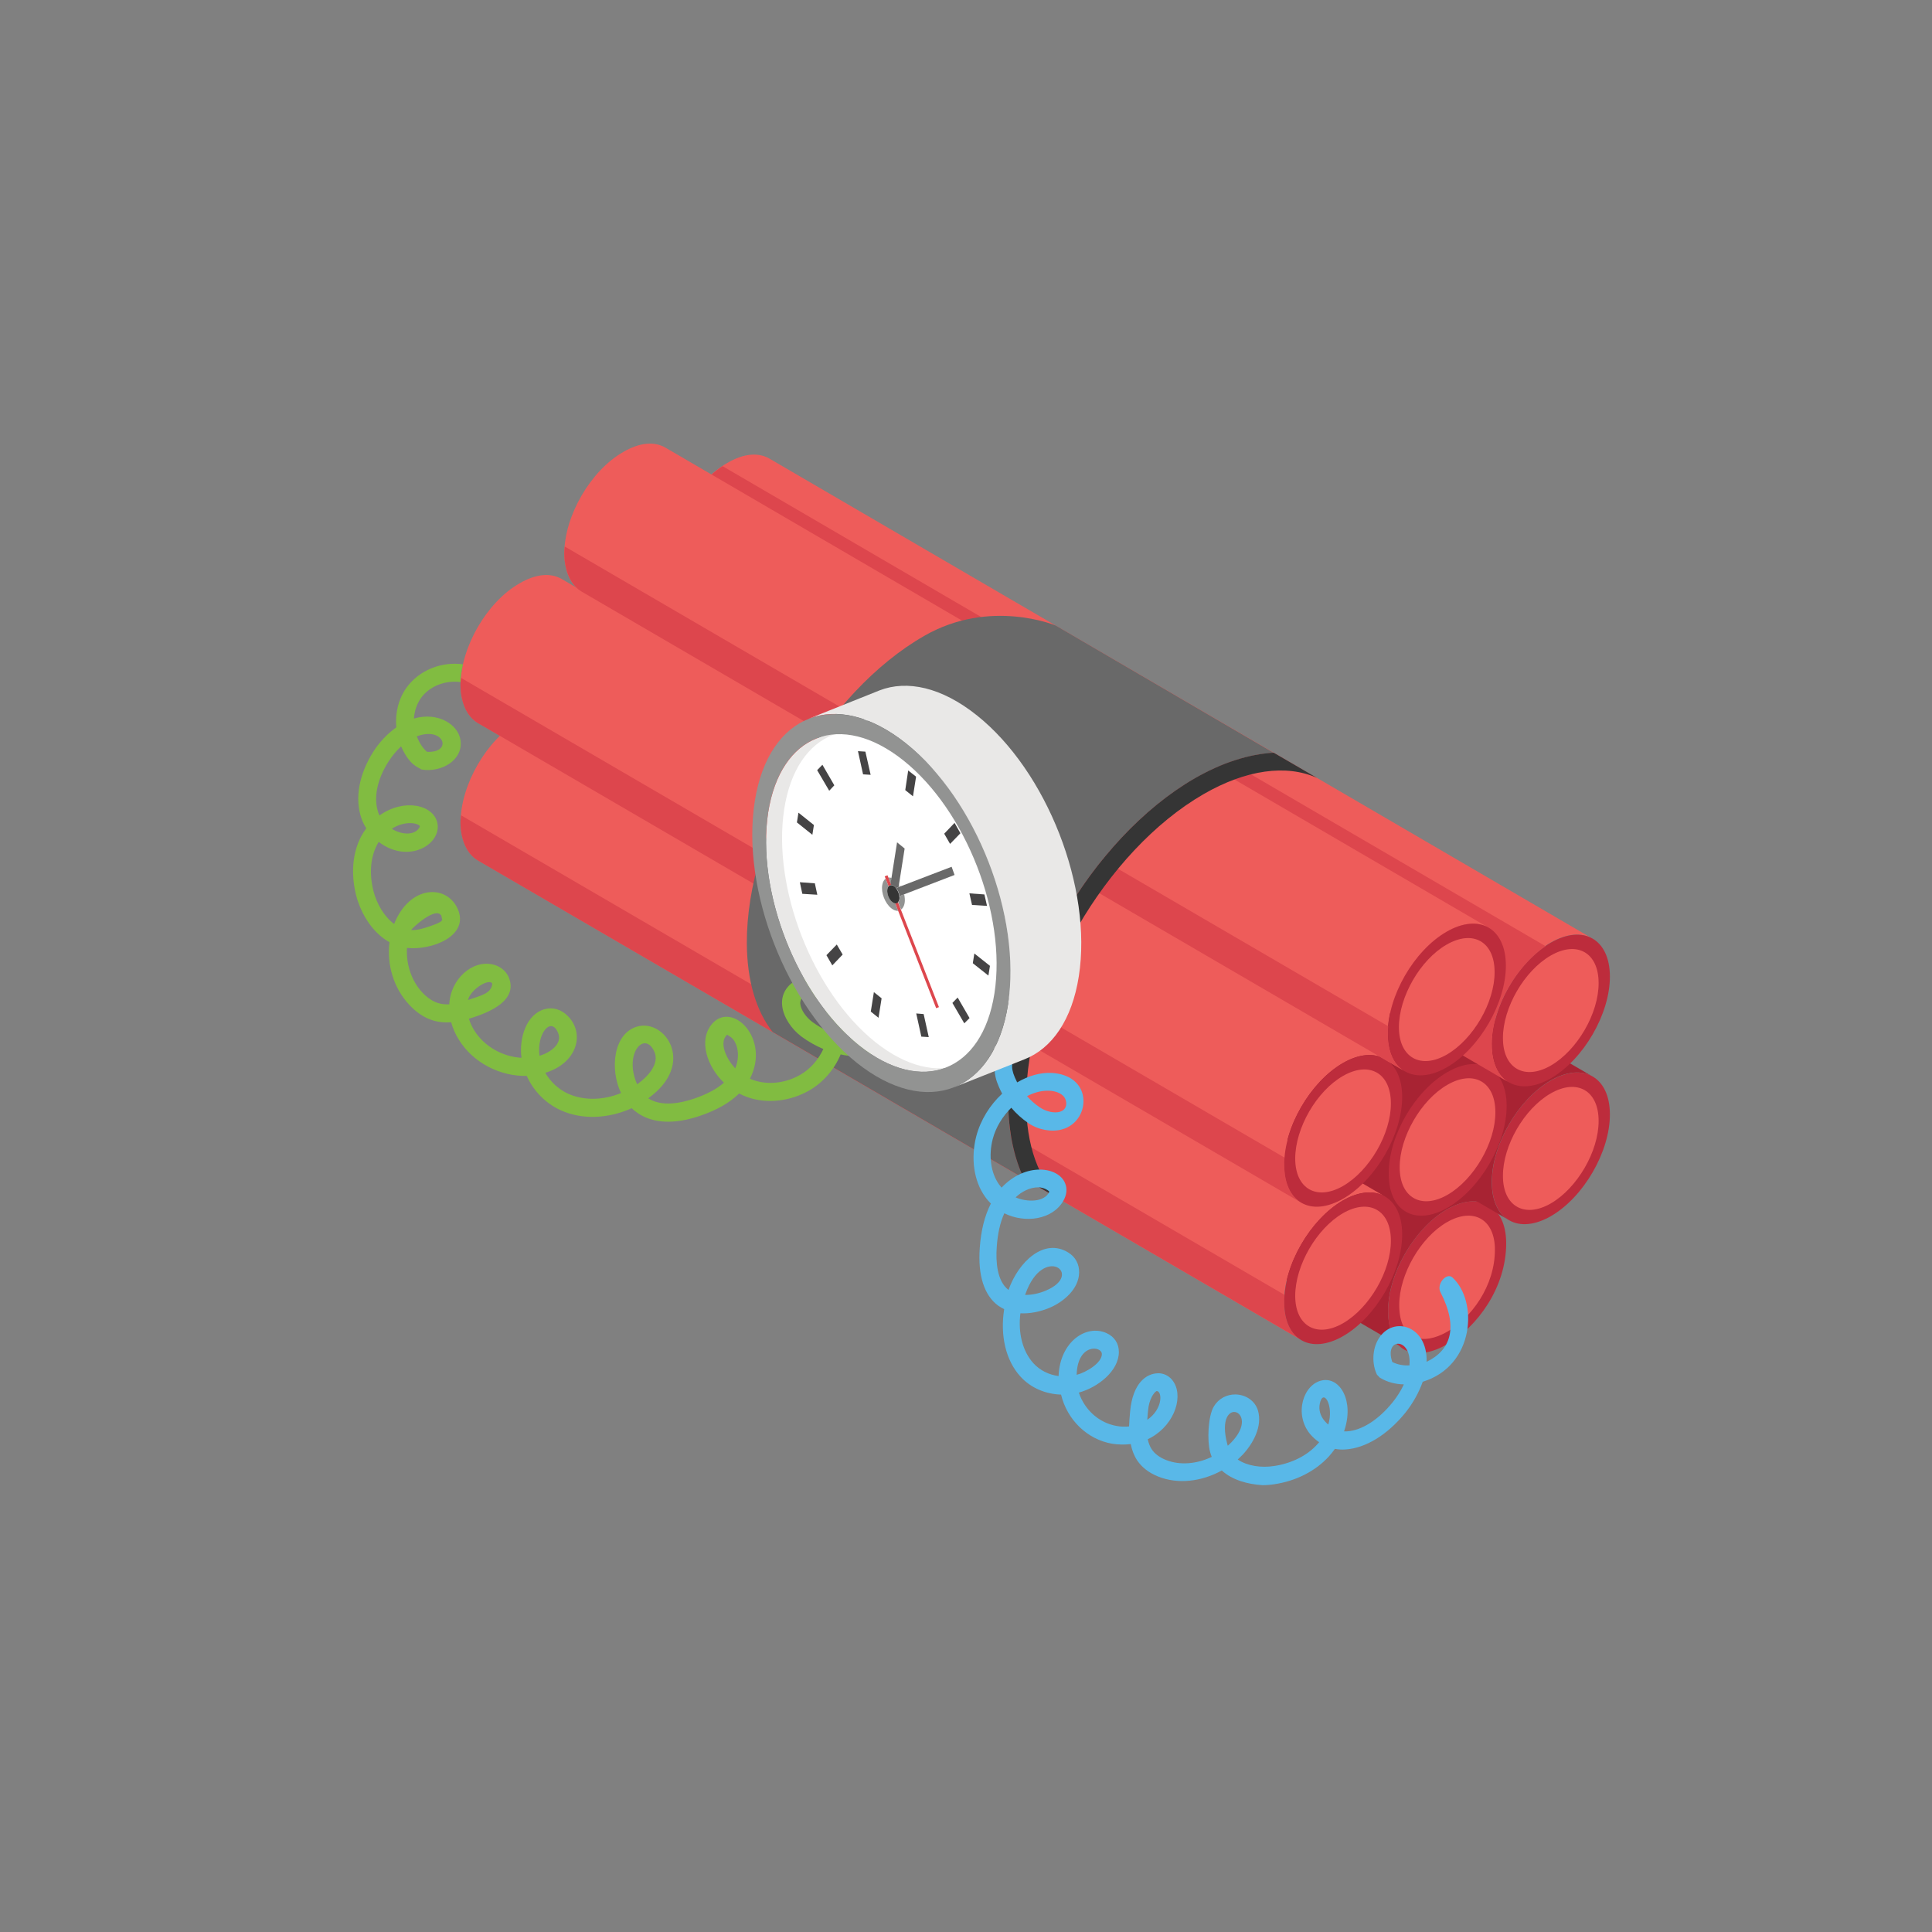 <svg enable-background="new 0 0 125 125" viewBox="0 0 125 125" xmlns="http://www.w3.org/2000/svg"><rect x="0" y="0" width="125" height="125" fill="#808080" stroke="none"/><path d="m96.33 77.99c-.69-.41-1.66-.35-2.72.26-2.1 1.22-3.82 4.17-3.8 6.59 0 1.2.42 2.05 1.11 2.44l-53.28-31.05c-.67-.41-1.1-1.25-1.11-2.46 0-2.42 1.7-5.37 3.82-6.57 1.06-.62 2.01-.69 2.72-.28z" fill="#a82333"/><path d="m93.61 78.25c2.11-1.22 3.83-.25 3.84 2.17.02 5.79-7.62 10.2-7.64 4.41 0-2.42 1.69-5.36 3.8-6.58z" fill="#bd2c3c"/><path d="m93.61 79.08c1.71-.99 3.11-.2 3.11 1.77.01 4.73-6.18 8.25-6.19 3.58 0-1.97 1.38-4.37 3.08-5.35z" fill="#ee5c5a"/><path d="m103.04 69.65c-.69-.41-1.66-.35-2.72.26-2.1 1.22-3.82 4.17-3.8 6.59 0 1.2.42 2.05 1.11 2.44l-53.28-31.04c-.67-.41-1.1-1.25-1.11-2.46 0-2.42 1.7-5.37 3.82-6.57 1.06-.62 2.01-.69 2.72-.28z" fill="#a82333"/><path d="m100.32 69.92c2.11-1.22 3.83-.25 3.84 2.17s-1.7 5.37-3.81 6.59-3.82.24-3.82-2.18c-.02-2.42 1.68-5.36 3.79-6.58z" fill="#bd2c3c"/><path d="m100.32 70.75c1.71-.99 3.11-.2 3.11 1.77.01 1.96-1.38 4.35-3.09 5.34-1.7.98-3.1.19-3.1-1.77-.01-1.97 1.38-4.36 3.08-5.34z" fill="#ee5c5a"/><path d="m103.04 60.73c-.69-.41-1.66-.35-2.72.26-2.1 1.22-3.82 4.17-3.8 6.59 0 1.2.42 2.05 1.11 2.44l-53.28-31.04c-.67-.41-1.1-1.25-1.11-2.46 0-2.42 1.7-5.37 3.82-6.57 1.06-.62 2.01-.69 2.72-.28z" fill="#ee5c5a"/><path d="m100.32 61c2.11-1.22 3.83-.25 3.84 2.17s-1.7 5.37-3.81 6.59-3.82.24-3.82-2.18c-.02-2.42 1.68-5.36 3.79-6.58z" fill="#bd2c3c"/><path d="m100.32 61.83c1.71-.99 3.11-.2 3.11 1.77.01 1.96-1.38 4.35-3.09 5.34-1.7.98-3.1.19-3.1-1.77-.01-1.96 1.38-4.36 3.08-5.34z" fill="#ee5c5a"/><path d="m96.36 69.1c-.69-.41-1.66-.35-2.72.26-2.1 1.22-3.82 4.17-3.8 6.59 0 1.2.42 2.05 1.11 2.44l-53.29-31.05c-.67-.41-1.1-1.25-1.11-2.46 0-2.42 1.7-5.37 3.82-6.57 1.06-.62 2.01-.69 2.72-.28z" fill="#a82333"/><path d="m93.64 69.37c2.11-1.22 3.83-.25 3.84 2.17s-1.7 5.37-3.81 6.59-3.82.24-3.82-2.18c-.02-2.43 1.68-5.37 3.79-6.58z" fill="#bd2c3c"/><path d="m93.64 70.19c1.71-.99 3.11-.2 3.11 1.77.01 1.96-1.38 4.35-3.09 5.34-1.7.98-3.1.19-3.1-1.77-.01-1.96 1.38-4.36 3.08-5.34z" fill="#ee5c5a"/><path d="m89.6 77.41c-.69-.41-1.66-.35-2.72.26-2.1 1.22-3.82 4.17-3.8 6.59 0 1.2.42 2.05 1.11 2.44l-53.28-31.04c-.67-.41-1.1-1.25-1.11-2.46 0-2.42 1.7-5.37 3.82-6.57 1.06-.62 2.01-.69 2.72-.28z" fill="#ee5c5a"/><path d="m29.79 53.2c.02 1.2.44 2.05 1.11 2.46l53.3 31.04c-.69-.39-1.11-1.24-1.11-2.44 0-.15.02-.32.04-.47l-53.3-31.04c-.01.15-.04.3-.04.45z" fill="#dd464d"/><path d="m86.88 77.68c2.11-1.22 3.83-.25 3.84 2.17s-1.7 5.37-3.81 6.59-3.82.24-3.82-2.18c-.02-2.42 1.68-5.36 3.79-6.58z" fill="#bd2c3c"/><path d="m86.88 78.5c1.71-.99 3.11-.2 3.11 1.77.01 1.96-1.38 4.35-3.09 5.34-1.7.98-3.1.19-3.1-1.77s1.38-4.35 3.08-5.34z" fill="#ee5c5a"/><path d="m89.6 68.52c-.69-.41-1.66-.35-2.72.26-2.1 1.22-3.82 4.17-3.8 6.59 0 1.2.42 2.05 1.11 2.44l-53.28-31.04c-.67-.41-1.1-1.25-1.11-2.46 0-2.42 1.7-5.37 3.82-6.57 1.06-.62 2.01-.69 2.72-.28z" fill="#ee5c5a"/><path d="m29.79 44.31c.02 1.2.44 2.05 1.11 2.46l53.3 31.05c-.69-.39-1.11-1.24-1.11-2.44 0-.15.02-.32.04-.47l-53.3-31.05c-.01.15-.04.31-.04.45z" fill="#dd464d"/><path d="m86.88 68.79c2.11-1.22 3.83-.25 3.84 2.17s-1.7 5.37-3.81 6.59-3.82.24-3.82-2.18c-.02-2.42 1.68-5.36 3.79-6.58z" fill="#bd2c3c"/><path d="m86.88 69.62c1.71-.99 3.11-.2 3.11 1.77.01 1.96-1.38 4.35-3.09 5.34-1.7.98-3.1.19-3.1-1.77 0-1.97 1.38-4.36 3.08-5.34z" fill="#ee5c5a"/><path d="m43.23 36.52c.02 1.2.44 2.05 1.11 2.46l53.29 31.05c-.69-.39-1.11-1.24-1.11-2.44-.02-2.3 1.53-5.05 3.48-6.37l-53.25-31.06c-1.98 1.3-3.52 4.06-3.52 6.36z" fill="#dd464d"/><path d="m96.31 60.02c-.69-.41-1.66-.35-2.72.26-2.1 1.22-3.82 4.17-3.8 6.59 0 1.2.42 2.05 1.11 2.44l-53.28-31.04c-.67-.41-1.1-1.25-1.11-2.46 0-2.42 1.7-5.37 3.82-6.57 1.06-.62 2.01-.69 2.72-.28z" fill="#ee5c5a"/><path d="m36.51 35.81c.02 1.2.44 2.05 1.11 2.46l53.29 31.05c-.69-.39-1.11-1.24-1.11-2.44 0-.15.02-.32.04-.47l-53.3-31.05c-.01.15-.03.31-.03.45z" fill="#dd464d"/><path d="m93.59 60.29c2.11-1.22 3.83-.25 3.84 2.17s-1.7 5.37-3.81 6.59-3.82.24-3.82-2.18c-.01-2.42 1.68-5.36 3.79-6.58z" fill="#bd2c3c"/><path d="m93.59 61.12c1.71-.99 3.11-.2 3.11 1.77.01 1.96-1.38 4.35-3.09 5.34-1.7.98-3.1.19-3.1-1.77 0-1.97 1.38-4.36 3.08-5.34z" fill="#ee5c5a"/><path d="m77.28 50.38c1.78-1.03 3.52-1.58 5.13-1.67l-14.11-8.24s-4.24-1.78-8.5.67c-6.36 3.64-11.5 12.58-11.48 19.87.01 2.44.6 4.4 1.67 5.76l16.25 9.47c-.65-1.38-1.01-3.07-1.01-4.98-.03-7.66 5.38-17.03 12.05-20.88z" fill="#696969"/><path d="m66.39 71.25c-.02-7.29 5.13-16.2 11.48-19.87 2.76-1.59 5.36-1.94 7.34-1.05l-2.8-1.63c-1.6.09-3.34.64-5.13 1.67-6.67 3.86-12.08 13.23-12.05 20.89.01 1.91.36 3.6 1.01 4.98l2.4 1.4c-1.45-1.33-2.25-3.53-2.25-6.39z" fill="#353535"/><path d="m26.3 44.49c-.53.75-.74 1.67-.66 2.57-.59.42-1.11.98-1.49 1.58-.93 1.47-1.21 3.04-.76 4.32.08.23.18.43.31.63-.12.16-.22.32-.32.5-.57 1.07-.69 2.43-.34 3.83.06.25.15.5.25.75.38.93 1.04 1.81 1.91 2.29-.18 1.44.26 2.95 1.26 4.03.47.51.99.86 1.55 1.03.4.12.79.15 1.18.12.11.39.27.77.5 1.13.91 1.48 2.66 2.38 4.39 2.34.42.94 1.18 1.75 2.17 2.21 1.38.64 3.1.57 4.62-.12.11.11.24.21.37.3 1 .7 2.42.76 4.09.18 1.07-.37 1.89-.84 2.49-1.43.19.1.38.18.58.25 1.26.43 2.75.25 3.98-.46.92-.54 1.62-1.38 2.01-2.32.18.04.35.07.53.09.39.05.96.09 1.5-.14.63-.27 1.04-.87 1-1.49l-1.16.06c.01.13-.13.29-.3.37-.21.09-.49.11-.89.05-.12-.02-.25-.04-.37-.06.12-.8.04-1.6-.31-2.32-.22-.46-.63-1.07-1.34-1.37-.74-.31-1.59-.13-2.07.43-.3.35-.43.78-.37 1.26.08.69.57 1.46 1.25 1.97.44.32.91.59 1.41.8-.31.67-.82 1.28-1.48 1.66-.94.55-2.07.68-3.02.36-.08-.03-.17-.06-.25-.1 1.33-2.58-1.11-5-2.41-3.59-.98 1.07-.34 2.84.73 3.85-.46.4-1.09.74-1.9 1.02-.9.31-2.14.55-3-.01 3.12-2.23 1.09-5.17-.72-4.64-1.55.45-1.77 2.78-1.04 4.3-1.17.48-2.43.5-3.45.03-.62-.29-1.12-.77-1.45-1.34 2.07-.63 2.58-2.54 1.46-3.67-.42-.43-.96-.59-1.49-.45-1.2.32-1.68 1.89-1.51 3.15-1.22-.07-2.41-.73-3.06-1.78-.15-.25-.27-.5-.34-.75 1.49-.44 3.16-1.24 2.58-2.67-.12-.3-.4-.6-.76-.75-1.3-.54-2.85.59-3.07 2.24-.01.08-.02.17-.02.25-.25.01-.49-.01-.72-.08-.36-.11-.71-.35-1.04-.7-.7-.76-1.04-1.83-.98-2.87 1.6.17 4.05-.77 3.29-2.51-.72-1.64-3.12-1.56-4.12.96-.65-.48-1.13-1.31-1.34-2.14-.27-1.08-.23-2.23.34-3.17 1.92 1.46 4.07.16 3.8-1.21-.24-1.2-2.16-1.63-3.75-.5-.03-.06-.05-.11-.07-.17-.33-.94-.09-2.15.65-3.31.23-.36.51-.7.82-.99.57 1.28 1.13 1.34 1.3 1.49.73.14 1.57-.09 2.07-.57.37-.35.54-.8.48-1.28-.13-1.08-1.5-1.89-3.02-1.44.03-.47.18-.93.45-1.32.56-.79 1.6-1.17 2.56-1.04.01-.38.07-.76.16-1.15-1.36-.19-2.82.36-3.65 1.51zm26.27 21.64c-.42-.31-.75-.79-.79-1.17-.02-.2.05-.31.1-.38.15-.17.48-.22.74-.11.29.12.55.4.74.8.02.04.04.08.05.12.17.41.22.87.18 1.34-.36-.16-.7-.37-1.02-.6zm-5.52.81c.17.15.37.15.57.63.19.47.16 1.06-.05 1.55-.55-.57-1.09-1.67-.52-2.18zm-4.7 1.14c.31.74-.41 1.56-1.07 2.03-.02.01-.04.03-.06.04-.89-2.01.52-3.53 1.13-2.07zm-6.24-1.25c.29.7-.48 1.26-1.2 1.48-.21-1.39.74-2.6 1.2-1.48zm-4.26-3.18c-.07.6-.61.73-1.57 1.05.17-.71 1.41-1.44 1.57-1.05zm-3.28-4.37c-.05.17.32.26-.51.56-.42.15-1.01.37-1.46.33.03-.09 1.65-1.61 1.97-.89zm-1.4-5.82c-.24.61-1.17.58-1.82.16.88-.56 1.73-.36 1.82-.16zm.45-4.82c-.3-.27-.51-.62-.65-1 1.79-.67 2.33 1.1.65 1z" fill="#81bc41"/><path d="m79.05 95.14c-1.32.73-2.86.9-4.12.39-.6-.24-1.06-.6-1.36-1.05-.21-.32-.34-.68-.41-1.05-.39.05-.79.04-1.2-.02-1.63-.28-2.92-1.56-3.31-3.18-.99-.03-1.95-.42-2.63-1.17-.95-1.04-1.32-2.66-1.05-4.36-.13-.06-.26-.14-.38-.22-.91-.66-1.33-1.96-1.2-3.74.08-1.14.32-2.09.72-2.87-.14-.14-.27-.29-.38-.45-.72-1.01-.93-2.46-.57-3.89.28-1.07.89-2.04 1.68-2.77-.08-.15-.15-.3-.22-.46-.15-.34-.33-.86-.25-1.45.1-.7.56-1.3 1.16-1.51l.23 1.1c-.12.04-.24.23-.27.42-.03.23.02.5.17.85.05.11.1.21.15.32.72-.42 1.5-.66 2.27-.61.49.03 1.17.18 1.63.72.48.57.52 1.43.11 2.1-.25.41-.63.7-1.1.83-.67.19-1.53.04-2.18-.4-.41-.28-.79-.62-1.11-1-.56.55-1 1.26-1.2 2.02-.28 1.09-.13 2.2.42 2.96.05.07.1.13.15.19 1.58-1.67 3.68-1.35 4.11-.29.15.35.11.76-.11 1.14-.71 1.24-2.49 1.47-3.82.81-.27.59-.43 1.3-.49 2.17-.07.96.01 2.21.76 2.79.64-1.82 2.3-3.4 3.87-2.42.46.28.71.75.7 1.29-.02 1.09-1.03 1.9-1.88 2.27-.66.28-1.33.4-1.92.37-.16 1.27.14 2.46.84 3.23.43.47 1.01.75 1.63.83.08-2.21 1.78-3.37 3.1-2.78.51.23.8.67.8 1.22 0 1.24-1.37 2.3-2.59 2.63.37 1.11 1.3 1.96 2.45 2.16.27.05.54.06.8.03.01-.32.04-.65.07-.98.17-1.83 1.05-2.45 1.81-2.46.32-.01.67.14.9.42.79.95.23 2.84-1.34 3.73-.08.04-.15.08-.23.12.05.24.13.45.25.64.19.29.5.53.93.7.9.36 2 .26 2.96-.2-.04-.1-.08-.21-.11-.33-.19-.71-.14-2.3.25-2.94.3-.5.83-.78 1.41-.77.68.02 1.26.43 1.44 1.04.3 1.03-.32 2.15-1 2.87-.1.1-.2.2-.31.3.62.42 1.52.55 2.36.42 1.12-.17 2.11-.66 2.77-1.38.05-.05.09-.11.14-.16-.22-.15-.42-.33-.59-.53-1.06-1.3-.43-3.23.78-3.47 1.16-.23 2.1 1.33 1.42 3.3h.18c.97-.06 2.05-.75 2.97-1.89.28-.35.53-.74.72-1.15-.56-.01-1.09-.15-1.56-.44l-.18-.19c-.31-.63-.31-1.5.01-2.15.86-1.74 3.28-1.11 3.2 1.32 1.54-.74 2.09-2.19.9-4.5-.28-.54.4-1.3.77-.96 1.67 1.52 1.46 5.72-1.92 6.75-.25.71-.65 1.41-1.12 2-1.16 1.43-2.57 2.3-3.89 2.38-.24.02-.45 0-.67-.04-.12.17-.25.33-.39.49-.87.95-2.12 1.59-3.53 1.8-.25.04-.51.06-.77.06-.96-.06-1.95-.33-2.63-.95zm.36-1.69c.01.03.02.06.03.09 2.46-2.22-.94-3.5-.03-.09zm5.98-2.63c-.08.38.03.77.29 1.09.08.1.17.18.26.26.38-1.25-.34-2.39-.55-1.35zm-11.11.43c-.02.21-.04.42-.05.61 1.03-.71.97-1.87.6-1.86-.18.09-.49.55-.55 1.25zm-4.62-2.3c.6-.15 1.63-.76 1.63-1.34 0-.54-1.58-.71-1.63 1.34zm20.42-.83c.33.17.72.24 1.11.22.17-1.83-1.66-1.83-1.11-.22zm-23.73-4.41c-.01.02-.02.05-.03.07.46.01.95-.11 1.35-.28 2.51-1.06-.17-3.04-1.32.21zm-.64-6.24c.71.31 1.86.34 2.18-.36 0-.01-.03-.06-.13-.12-.18-.11-.38-.17-.6-.17-.5 0-1.05.26-1.45.65zm.74-6.55c.24.28.52.52.83.73.4.27.93.39 1.3.28.2-.06.28-.16.33-.24.13-.21.09-.53-.08-.74-.19-.22-.52-.36-.94-.38-.04 0-.09 0-.13 0-.44 0-.88.13-1.31.35z" fill="#59b8e8"/><path d="m49.7 52.57c-.19 1.28-.18 2.65.02 4.05.6 4.2 2.84 8.6 5.87 11.03 2.03 1.62 4.04 2.05 5.63 1.43 1.26-.5 2.96-1.17 4.21-1.67-1.59.62-3.59.2-5.62-1.43-3.03-2.42-5.27-6.83-5.87-11.03-.2-1.4-.22-2.77-.02-4.05.39-2.53 1.56-4.17 3.13-4.79l-4.22 1.67c-1.56.61-2.73 2.26-3.13 4.79z" fill="#e9e8e7"/><path d="m59.49 48.98c-4.04-3.23-7.96-1.72-8.75 3.36-.79 5.09 1.84 11.84 5.89 15.08 4.04 3.23 7.96 1.72 8.75-3.37.78-5.09-1.85-11.84-5.89-15.07z" fill="#fff"/><path d="m53.21 49.48-.34.35.78 1.33.33-.35z" fill="#454445"/><g enable-background="new"><g fill="#454445"><path d="m54.14 61.11-.67.69.38.66.67-.7z"/><path d="m56.54 64.19-.2 1.26.5.4.2-1.26z"/><path d="m51.66 52.58-.1.63 1 .8.1-.63z"/></g><path d="m57.3 56.85c-.11.08-.19.22-.22.42-.08.5.18 1.17.58 1.49.16.13.31.18.45.17l-.19-.49c-.06-.01-.13-.04-.19-.09-.22-.17-.36-.54-.32-.81.01-.08.04-.15.08-.2z" fill="#929392"/><path d="m58.1 58.37c-.05.05-.11.07-.18.07l.19.49 2.46 6.3.18-.07-2.46-6.3z" fill="#dd474d"/><path d="m57.42 56.63-.18.07.06.15.19.49c.05-.05.11-.08.18-.08l-.04-.11-.15-.38z" fill="#dd474d"/><path d="m57.69 56.8c-.07-.02-.14-.03-.2-.02l.15.38z" fill="#929392"/><path d="m57.88 57.36c-.07-.06-.14-.09-.21-.09s-.13.02-.18.08c-.04.05-.07.11-.08.2-.04.27.1.64.32.81.07.05.13.08.19.09.07.01.13-.02.18-.07.04-.05.08-.11.09-.2.01-.06.01-.12 0-.18-.02-.18-.1-.38-.21-.52-.03-.06-.06-.09-.1-.12z" fill="#353535"/><path d="m58.19 57.2-.03.2.13-.05c-.04-.05-.07-.1-.1-.15z" fill="#d7d7d7"/><path d="m58.2 58.16c-.01.09-.05.16-.09.2l.19.49c.11-.08.2-.23.23-.43.03-.17.01-.37-.03-.56l-.29.11c0 .08 0 .14-.01.19z" fill="#929392"/><path d="m61.96 64.54-.34.35.77 1.32.34-.34z" fill="#454445"/><path d="m55.99 48.63-.48-.03.33 1.5.49.03z" fill="#454445"/><path d="m58.04 54.5-.36 2.29-.06.36.04.11c.06 0 .14.03.21.09.04.03.07.07.1.11l.17-.07.03-.2.36-2.29z" fill="#696969"/><path d="m63.04 61.69-.1.63 1.01.8.1-.63z" fill="#454445"/><path d="m58.76 49.85-.19 1.27.5.4.2-1.27z" fill="#454445"/><path d="m61.57 56.08-3.29 1.26-.13.05-.17.07c.12.14.2.34.21.52l.29-.11 3.28-1.26z" fill="#696969"/><path d="m63.69 57.87-.97-.07.17.75.97.06z" fill="#454445"/><path d="m61.76 53.24-.67.7.38.66.67-.69z" fill="#454445"/></g><path d="m52.72 57.15-.97-.07.16.75.97.06z" fill="#454445"/><path d="m59.76 65.61-.48-.04.33 1.5.48.03z" fill="#454445"/><path d="m52.33 46.5c1.78-.7 4.01-.22 6.29 1.6 4.53 3.63 7.49 11.18 6.6 16.89-.44 2.83-1.74 4.67-3.5 5.36l4.58-1.82c1.76-.7 3.06-2.54 3.5-5.37.89-5.7-2.06-13.26-6.6-16.88-2.28-1.82-4.51-2.3-6.3-1.61z" fill="#e9e8e7"/><path d="m65.22 64.98c-.89 5.7-5.27 7.39-9.8 3.77-4.52-3.62-7.48-11.18-6.59-16.88.88-5.7 5.27-7.38 9.8-3.76 4.53 3.61 7.48 11.17 6.59 16.87zm-9.63 2.66c4.04 3.23 7.96 1.72 8.75-3.37s-1.84-11.84-5.89-15.07-7.96-1.72-8.75 3.36c-.78 5.1 1.85 11.85 5.89 15.08z" fill="#929392"/></svg>